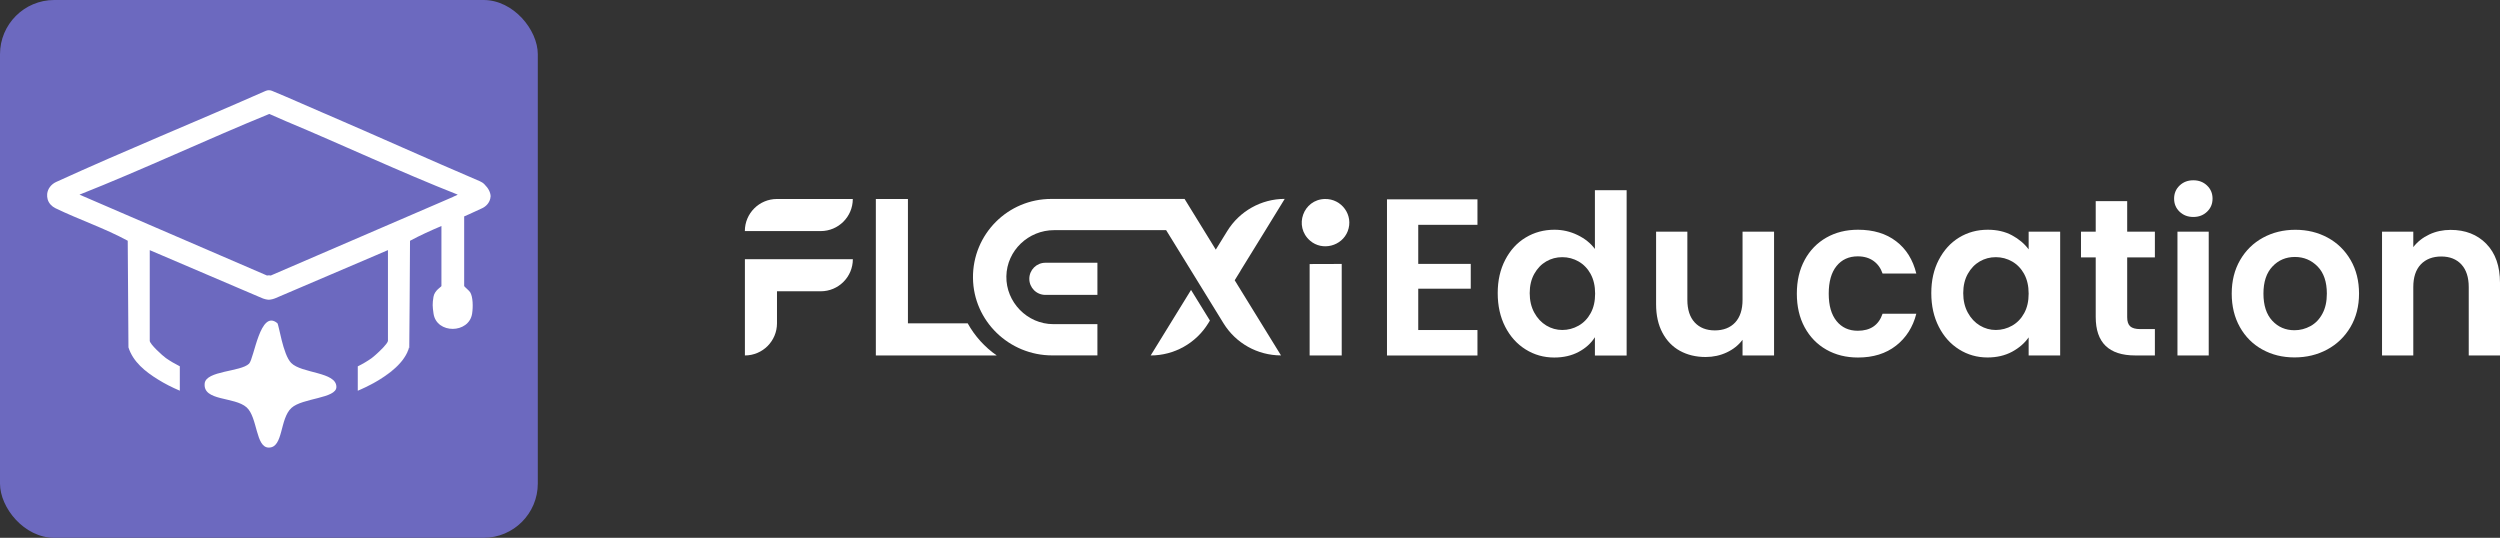 <?xml version="1.0" encoding="UTF-8"?>
<svg id="Layer_1" xmlns="http://www.w3.org/2000/svg" version="1.1" viewBox="0 0 483.82 104.08">
  <rect x="0" y="0" width="483.82" height="104.08" fill="#333333" stroke="none"/>
  <!-- Generator: Adobe Illustrator 29.1.0, SVG Export Plug-In . SVG Version: 2.1.0 Build 40)  -->
  <defs>
    <style>
      .st0 {
        fill: #fff;
      }

      .st1 {
        fill: #6c69bf;
      }
    </style>
  </defs>
  <g>
    <g>
      <path class="st0" d="M274.47,43.5v7.57h10.16v4.8h-10.16v8h11.46v4.93h-17.51v-30.22h17.51v4.93h-11.46Z"/>
      <path class="st0" d="M291.3,50.29c.97-1.87,2.28-3.31,3.96-4.32,1.67-1.01,3.53-1.51,5.58-1.51,1.56,0,3.04.34,4.45,1.02,1.41.68,2.54,1.58,3.37,2.7v-11.37h6.14v31.99h-6.14v-3.54c-.75,1.18-1.8,2.13-3.16,2.85-1.35.72-2.93,1.08-4.71,1.08-2.02,0-3.86-.52-5.53-1.56-1.67-1.04-2.99-2.5-3.96-4.39-.97-1.89-1.45-4.06-1.45-6.51s.48-4.57,1.45-6.44ZM307.84,53.03c-.58-1.05-1.36-1.86-2.33-2.42-.98-.56-2.03-.84-3.16-.84s-2.16.27-3.11.82c-.95.55-1.72,1.35-2.31,2.4-.59,1.05-.89,2.3-.89,3.74s.3,2.7.89,3.78c.59,1.08,1.37,1.91,2.33,2.49.97.58,2,.86,3.09.86s2.18-.28,3.16-.84c.98-.56,1.76-1.37,2.33-2.42.58-1.05.86-2.31.86-3.78s-.29-2.73-.86-3.78Z"/>
      <path class="st0" d="M343.33,44.84v23.95h-6.1v-3.03c-.78,1.04-1.79,1.85-3.05,2.44-1.25.59-2.62.89-4.09.89-1.87,0-3.53-.4-4.97-1.19-1.44-.79-2.57-1.96-3.39-3.5-.82-1.54-1.23-3.38-1.23-5.51v-14.05h6.05v13.18c0,1.9.48,3.37,1.43,4.39.95,1.02,2.25,1.53,3.89,1.53s2.98-.51,3.93-1.53c.95-1.02,1.43-2.49,1.43-4.39v-13.18h6.1Z"/>
      <path class="st0" d="M349.25,50.31c1.01-1.86,2.41-3.3,4.19-4.32,1.79-1.02,3.83-1.53,6.14-1.53,2.97,0,5.43.74,7.37,2.23,1.95,1.48,3.25,3.57,3.91,6.25h-6.53c-.35-1.04-.93-1.85-1.75-2.44-.82-.59-1.84-.89-3.05-.89-1.73,0-3.1.63-4.11,1.88-1.01,1.25-1.51,3.03-1.51,5.34s.5,4.04,1.51,5.3c1.01,1.25,2.38,1.88,4.11,1.88,2.45,0,4.05-1.09,4.8-3.29h6.53c-.66,2.59-1.97,4.65-3.93,6.18-1.96,1.53-4.41,2.29-7.35,2.29-2.31,0-4.35-.51-6.14-1.53-1.79-1.02-3.18-2.46-4.19-4.32-1.01-1.86-1.51-4.03-1.51-6.51s.5-4.65,1.51-6.51Z"/>
      <path class="st0" d="M375.21,50.29c.97-1.87,2.28-3.31,3.93-4.32,1.66-1.01,3.51-1.51,5.55-1.51,1.79,0,3.35.36,4.69,1.08,1.34.72,2.41,1.63,3.22,2.72v-3.42h6.1v23.95h-6.1v-3.5c-.78,1.12-1.85,2.05-3.22,2.79-1.37.73-2.95,1.1-4.73,1.1-2.02,0-3.85-.52-5.51-1.56-1.66-1.04-2.97-2.5-3.93-4.39-.97-1.89-1.45-4.06-1.45-6.51s.48-4.57,1.45-6.44ZM391.74,53.03c-.58-1.05-1.36-1.86-2.33-2.42-.98-.56-2.03-.84-3.16-.84s-2.16.27-3.11.82c-.95.55-1.72,1.35-2.31,2.4-.59,1.05-.89,2.3-.89,3.74s.3,2.7.89,3.78c.59,1.08,1.37,1.91,2.33,2.49.97.58,2,.86,3.09.86s2.18-.28,3.16-.84c.98-.56,1.76-1.37,2.33-2.42.58-1.05.86-2.31.86-3.78s-.29-2.73-.86-3.78Z"/>
      <path class="st0" d="M411.67,49.81v11.59c0,.81.19,1.39.58,1.75.39.36,1.04.54,1.97.54h2.81v5.1h-3.8c-5.1,0-7.65-2.48-7.65-7.44v-11.54h-2.85v-4.97h2.85v-5.92h6.09v5.92h5.36v4.97h-5.36Z"/>
      <path class="st0" d="M421.81,40.97c-.71-.68-1.06-1.52-1.06-2.53s.35-1.85,1.06-2.53c.71-.68,1.59-1.02,2.66-1.02s1.95.34,2.66,1.02c.71.68,1.06,1.52,1.06,2.53s-.35,1.85-1.06,2.53c-.71.68-1.59,1.02-2.66,1.02s-1.95-.34-2.66-1.02ZM427.45,44.84v23.95h-6.05v-23.95h6.05Z"/>
      <path class="st0" d="M437.82,67.64c-1.84-1.02-3.29-2.47-4.34-4.34-1.05-1.87-1.58-4.03-1.58-6.48s.54-4.61,1.62-6.48c1.08-1.87,2.56-3.32,4.43-4.34,1.87-1.02,3.96-1.53,6.27-1.53s4.39.51,6.27,1.53c1.87,1.02,3.35,2.47,4.43,4.34,1.08,1.87,1.62,4.04,1.62,6.48s-.56,4.61-1.66,6.48c-1.11,1.87-2.61,3.32-4.5,4.34-1.89,1.02-4,1.53-6.33,1.53s-4.38-.51-6.22-1.53ZM447.14,63.11c.97-.53,1.74-1.33,2.31-2.4.58-1.07.86-2.36.86-3.89,0-2.28-.6-4.03-1.79-5.25-1.2-1.22-2.66-1.84-4.39-1.84s-3.18.61-4.34,1.84c-1.17,1.23-1.75,2.98-1.75,5.25s.57,4.03,1.71,5.25c1.14,1.23,2.57,1.84,4.3,1.84,1.09,0,2.12-.27,3.09-.8Z"/>
      <path class="st0" d="M481.18,47.2c1.76,1.8,2.64,4.32,2.64,7.54v14.05h-6.05v-13.23c0-1.9-.48-3.36-1.43-4.39-.95-1.02-2.25-1.53-3.89-1.53s-2.99.51-3.96,1.53c-.97,1.02-1.45,2.49-1.45,4.39v13.23h-6.05v-23.95h6.05v2.98c.81-1.04,1.84-1.85,3.09-2.44,1.25-.59,2.63-.89,4.13-.89,2.85,0,5.16.9,6.92,2.7Z"/>
    </g>
    <g>
      <g>
        <path class="st0" d="M150.36,38.51h14.68c0,3.43-2.78,6.21-6.21,6.21h-14.68c0-3.43,2.78-6.21,6.21-6.21Z"/>
        <path class="st0" d="M165.05,50.16c0,3.43-2.78,6.21-6.21,6.21h-8.47v6.2c0,1.72-.7,3.27-1.82,4.4-1.12,1.12-2.68,1.82-4.39,1.82v-18.63h20.9Z"/>
      </g>
      <path class="st0" d="M192.89,68.79h-23.39v-30.28h6.21v24.07h11.57c1.37,2.47,3.3,4.6,5.61,6.21Z"/>
      <g>
        <g>
          <path class="st0" d="M234.15,62.04l-.33.54c-2.38,3.86-6.59,6.21-11.13,6.21h0l7.81-12.68,3.65,5.92h0Z"/>
          <path class="st0" d="M240.09,52.39l-1.14,1.85h0s8.96,14.54,8.96,14.54c-4.54,0-8.75-2.35-11.13-6.22l-1.47-2.39-3.65-5.93-5.98-9.7h-21.67c-4.99,0-9.16,3.95-9.25,8.93-.09,4.98,4.02,9.26,9.09,9.26h8.53v6.05h-8.75c-8.33,0-15.24-6.65-15.33-14.98-.05-4.25,1.66-8.1,4.43-10.87,2.74-2.74,6.53-4.43,10.71-4.43h25.81l3.72,6.04,2.32,3.77,1.14-1.85,1.08-1.75c1.19-1.93,2.84-3.49,4.76-4.56,1.91-1.07,4.09-1.66,6.35-1.66h.02-.01s-3.82,6.22-3.82,6.22l-4.73,7.67Z"/>
        </g>
        <path class="st0" d="M212.38,57.07h-10.07c-1.72,0-3.11-1.39-3.11-3.11h0c0-1.72,1.39-3.11,3.11-3.11h10.07v6.21h0Z"/>
      </g>
      <g>
        <polygon class="st0" points="259.66 51.08 259.66 68.79 253.45 68.79 253.45 51.1 259.66 51.08"/>
        <path class="st0" d="M260.82,44.75c-1.12,2.89-4.91,3.88-7.28,1.83-3.2-2.76-1.34-7.98,2.86-8.07,3.26-.07,5.61,3.16,4.42,6.24Z"/>
      </g>
    </g>
  </g>
  <g>
    <rect class="st1" width="104.08" height="104.08" rx="10.5" ry="10.5"/>
    <g>
      <g>
        <path class="st0" d="M93.76,35.67c-.27-.27-.59-.47-.94-.62h0c-9.89-4.22-19.71-8.66-29.58-12.91-.24-.1-.47-.2-.71-.3-3.29-1.41-6.58-2.9-9.89-4.26-.19-.08-.39-.12-.6-.12s-.42.04-.62.13l-.44.19c-13.34,5.89-26.88,11.39-40.12,17.44-.93.43-1.63,1.29-1.73,2.31-.03.35,0,.7.09,1.04.21.76.79,1.37,1.5,1.72,4.6,2.23,9.53,3.87,14,6.3l.14,20.64c.9,2.82,3.28,4.7,5.7,6.2,1.33.83,2.75,1.55,4.24,2.18v-4.72c-.96-.48-1.86-1.01-2.69-1.59-.64-.45-3.13-2.71-3.13-3.35v-17.54l21.68,9.26c.43.19.9.31,1.36.34.47-.03.94-.15,1.37-.34l19.25-8.22,2.42-1.04h0s.02,0,.02,0v17.54s0,.06-.02.09c-.15.55-1.49,1.86-2.41,2.67-.3.27-.56.48-.71.59-.83.59-1.73,1.12-2.7,1.6v4.72c.23-.09.45-.19.68-.3.27-.12.54-.24.82-.38.36-.17.72-.36,1.09-.55.13-.06.25-.13.37-.2.26-.14.52-.29.78-.44.05-.03.1-.06.15-.09,1.61-.97,3.19-2.14,4.34-3.44.12-.13.23-.26.33-.39.05-.07.11-.14.16-.21,0,0,.01,0,.01-.01.1-.13.19-.27.28-.41.01-.01.02-.03.03-.04.09-.14.18-.29.27-.44.08-.14.15-.28.23-.44,0-.01.01-.02.02-.03.21-.47.36-.94.41-1.41l.07-8.58.07-11.66c1.96-1.06,4.01-1.98,6.08-2.86v11.62c0,.14-1.34.83-1.54,2.09-.22,1.34-.19,1.85.01,3.23.57,3.99,6.87,3.92,7.47.01.2-1.31.17-3.27-.39-4.15-.19-.3-1.15-1.09-1.15-1.18v-13.48c.27-.12.6-.26.96-.42h0c.82-.37,1.78-.81,2.54-1.17.76-.36,1.36-1.03,1.55-1.85.04-.16.06-.32.07-.48v-.02c-.05-.73-.42-1.51-1.19-2.26ZM87.69,38.1l-2.26.98-32.77,14.13-.25.11-.37-.04-.37.04-35.28-15.22-1.01-.43c12.23-4.83,24.56-10.65,36.74-15.62h0l3.15,1.38c11.03,4.61,22.21,9.86,33.32,14.24l-.9.42Z"/>
        <path class="st0" d="M78.81,68.24c.16-.32.29-.66.41-1.01v-.4c-.05.48-.19.95-.41,1.41ZM73.13,73.65c.12-.07.25-.14.38-.22,1.44-.9,2.87-1.93,3.97-3.22-1.15,1.29-2.73,2.47-4.34,3.43ZM72.65,49.44l2.42-1.03h0s-2.42,1.03-2.42,1.03ZM72.21,74.19c.12-.07.25-.14.37-.21.13-.08.27-.16.41-.24-.26.15-.52.3-.78.44Z"/>
      </g>
      <path class="st0" d="M65.1,74.89c0,2.24-6.57,2.12-8.69,4.05-2.31,2.09-1.54,7.69-4.39,7.68-2.57,0-2.14-5.84-4.29-7.78-2.35-2.11-8.47-1.16-8.12-4.63.25-2.49,6.98-2.23,8.59-3.83,1-1.01,2.13-10.62,5.47-7.84.31.26,1.07,6.05,2.67,7.69,2.01,2.07,8.77,1.71,8.76,4.65Z"/>
    </g>
  </g>
</svg>